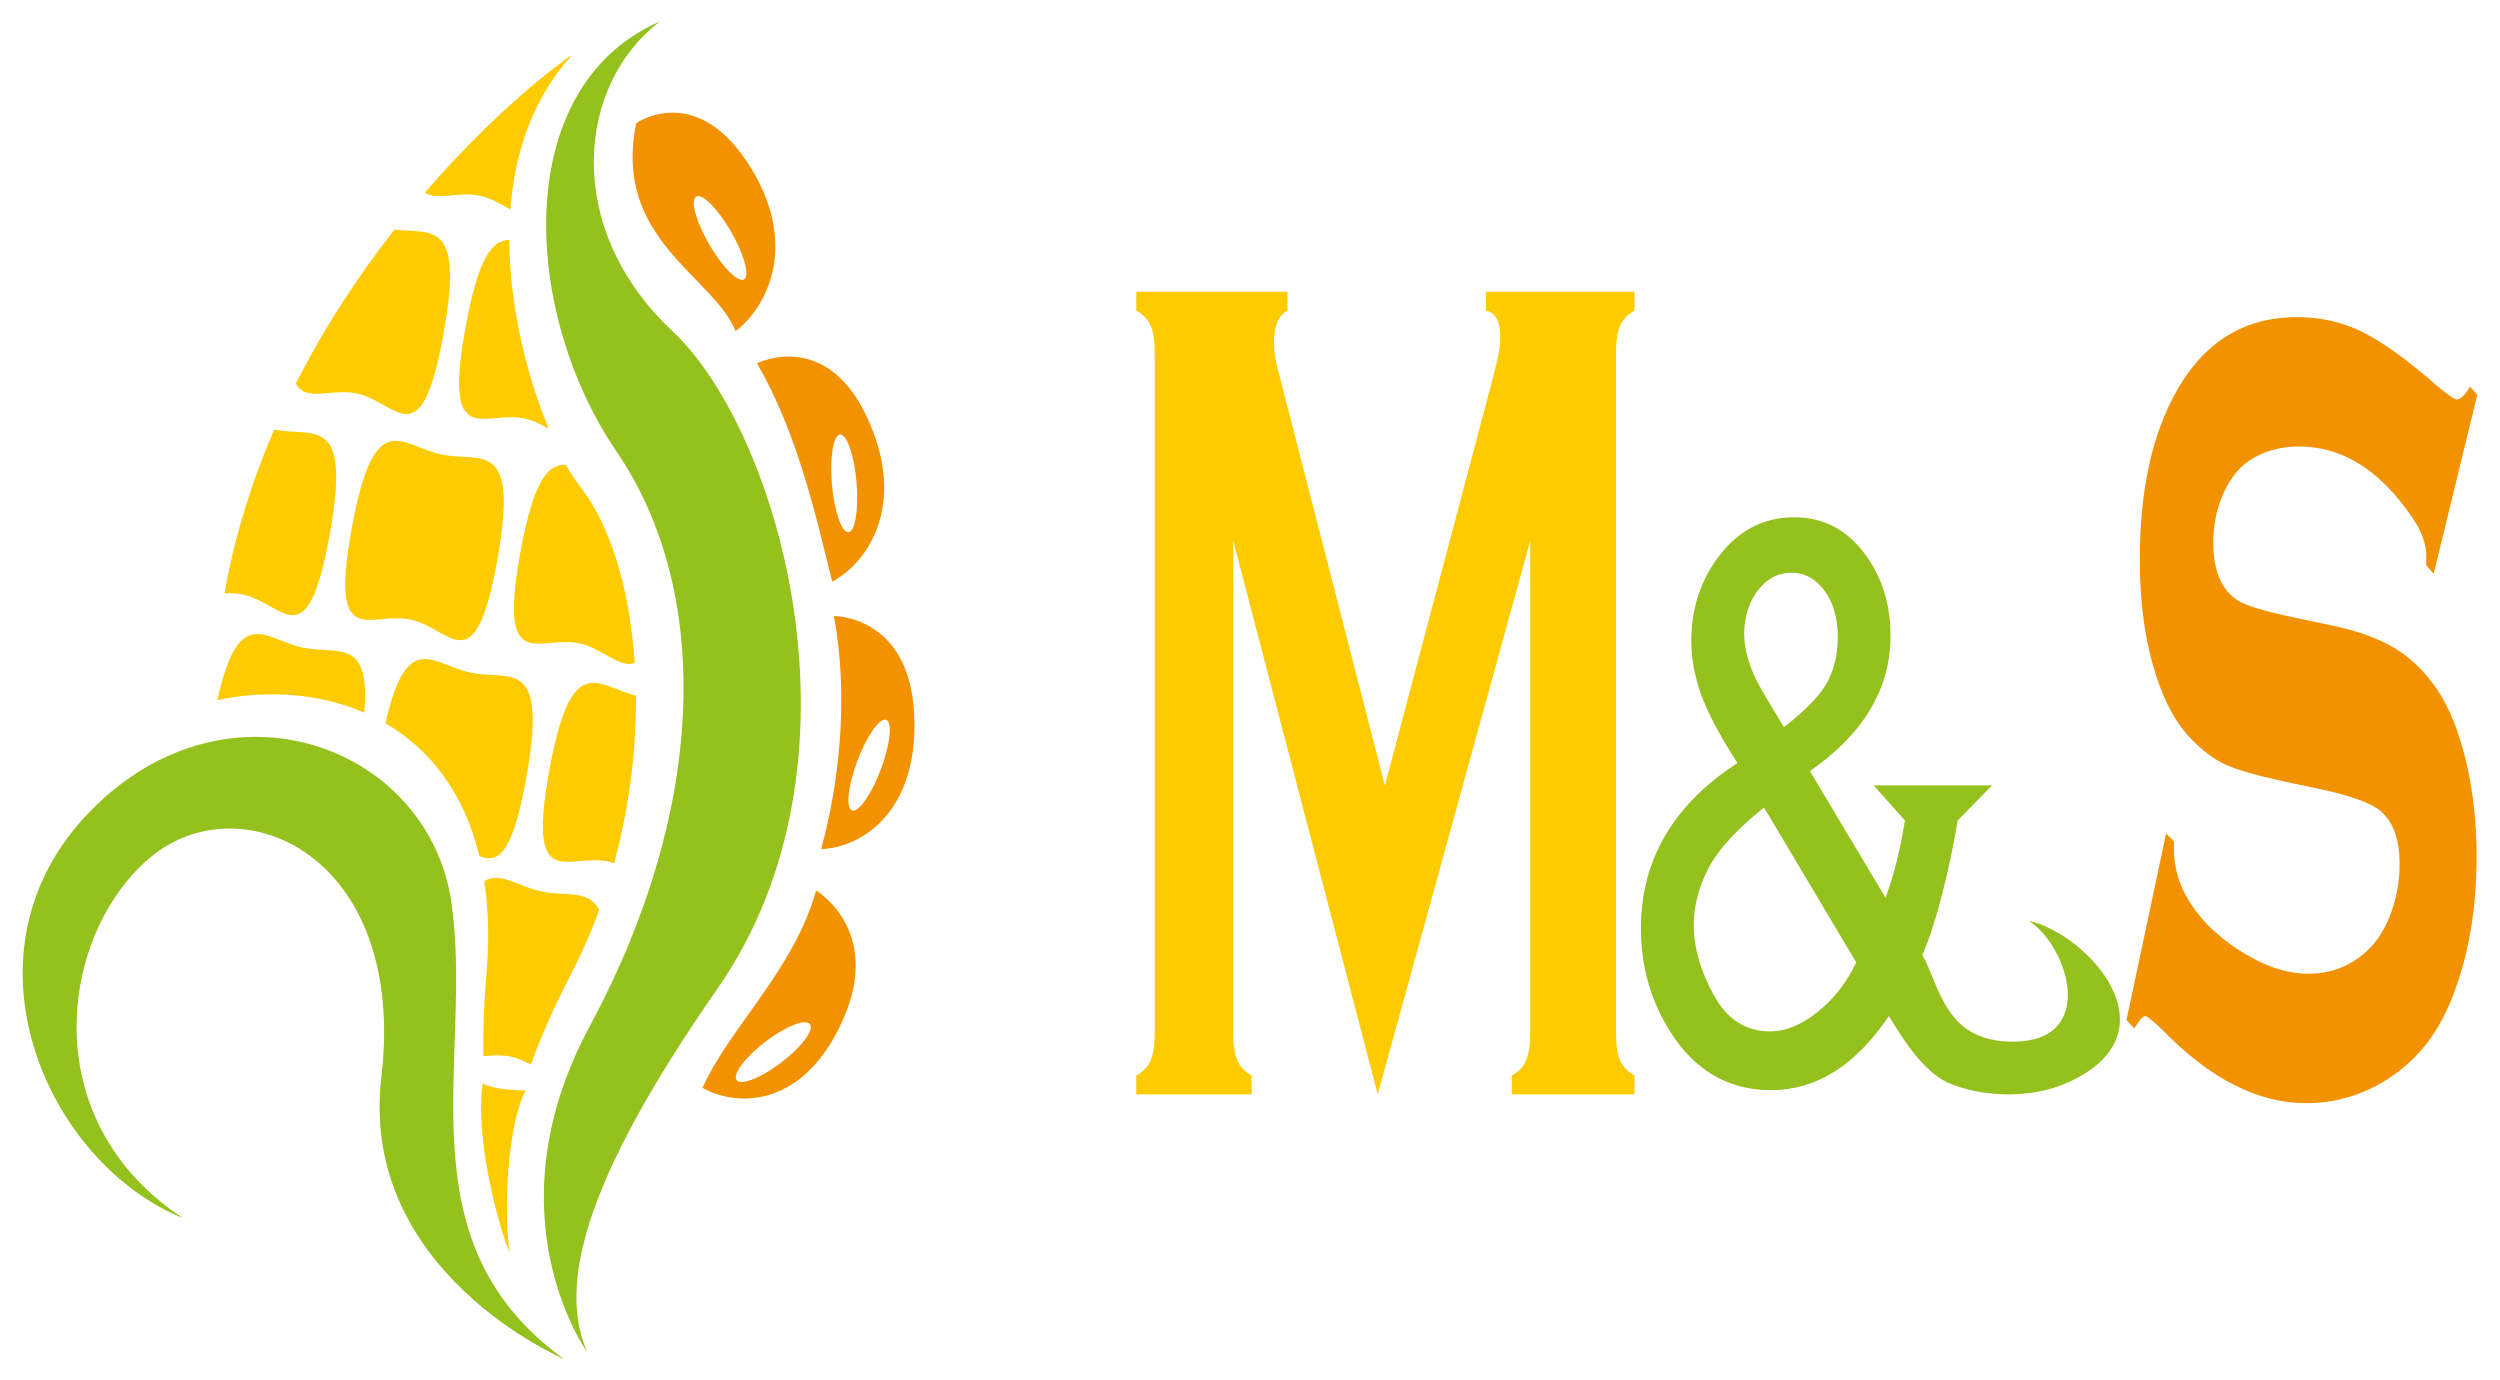 <?xml version="1.0" encoding="utf-8"?>
<!-- Generator: Adobe Illustrator 23.0.2, SVG Export Plug-In . SVG Version: 6.00 Build 0)  -->
<svg version="1.1" id="Capa_2" xmlns="http://www.w3.org/2000/svg" xmlns:xlink="http://www.w3.org/1999/xlink" x="0px" y="0px"
	 viewBox="0 0 340.16 187.8" style="enable-background:new 0 0 340.16 187.8;" xml:space="preserve">
<style type="text/css">
	.st0{fill:#FDCB00;}
	.st1{fill:#95C11F;}
	.st2{fill:#F39200;}
</style>
<g>
	<g>
		<path class="st0" d="M69.34,170.37c-0.84-5.49-0.33-17.19,2.18-22.01c-1.65,0-4.43-0.17-5.85-0.93
			C64.52,155.9,68.48,168.71,69.34,170.37z"/>
		<g>
			<path class="st1" d="M76.72,184.9c0,0-27.94-11.82-24.83-38.34c3.55-30.25-19.1-40.14-31.37-29.95
				c-12.28,10.18-16.1,35.64,4.36,49.12c-18.55-7.49-31.37-36.24-12.55-55.41c18.82-19.17,46.11-8.69,49.11,12.58
				C64.44,144.17,54.35,168.73,76.72,184.9z"/>
			<path class="st1" d="M79.9,183.97c0,0-13.5-18.61,0.33-44.31c16.29-30.26,16.43-59.53,3.66-78.22
				C71.12,42.75,69.26,11.85,89.83,2.9c-11.35,8.57-13.29,28.14,1.66,42.15c14.54,13.63,27.62,58.62,6.14,89.46
				C79.19,160.99,76,175.01,79.9,183.97z"/>
			<g>
				<g>
					<path class="st2" d="M101.64,22.02c-7.18-10.82-15.07-5.26-15.07-5.26c-3.24,15.77,10.42,20.71,13.52,28.29
						C104.59,41.65,108.82,32.84,101.64,22.02z M101.27,37.99c-0.78,0.55-2.88-1.51-4.7-4.61c-1.82-3.1-2.66-6.06-1.88-6.61
						c0.78-0.55,2.88,1.51,4.7,4.61C101.2,34.48,102.05,37.44,101.27,37.99z"/>
				</g>
			</g>
			<g>
				<g>
					<path class="st2" d="M117.9,56.62c-5.63-11.88-14.9-7.19-14.9-7.19c5.53,9.53,8.07,20.97,10.23,29.71
						C118.16,76.52,123.53,68.5,117.9,56.62z M115.45,72.41c-0.92,0.1-1.93-2.8-2.25-6.47c-0.32-3.67,0.17-6.72,1.09-6.82
						c0.92-0.1,1.93,2.8,2.25,6.47C116.86,69.26,116.37,72.31,115.45,72.41z"/>
				</g>
			</g>
			<g>
				<g>
					<path class="st2" d="M124.38,97.08c-0.7-13.37-10.91-13.26-10.91-13.26c2.08,11.24,0.64,23.01-1.74,31.71
						C117.19,115.35,125.09,110.45,124.38,97.08z M119.8,104.82c-1.3,3.4-3.05,5.83-3.9,5.44c-0.86-0.4-0.49-3.47,0.81-6.87
						c1.3-3.4,3.05-5.83,3.9-5.44C121.46,98.35,121.1,101.42,119.8,104.82z"/>
				</g>
			</g>
			<g>
				<g>
					<path class="st2" d="M111.05,121.17c-3.11,10.95-11.8,18.64-15.46,26.85c4.87,2.73,13.94,2.62,19.19-9.46
						C120.04,126.48,111.05,121.17,111.05,121.17z M106.16,144.68c-2.77,2.08-5.44,3.08-5.96,2.25c-0.52-0.84,1.3-3.21,4.07-5.29
						c2.77-2.08,5.44-3.09,5.96-2.25C110.76,140.23,108.94,142.6,106.16,144.68z"/>
				</g>
			</g>
			<path class="st0" d="M65.33,26.64c1.53,0.34,2.89,1.18,4.11,1.86c0.58-7.55,2.94-14.94,8.23-20.82
				c-0.01-0.04-0.02-0.07-0.03-0.11c-4.97,3.56-12.33,9.94-19.83,18.64C59.49,27.33,62.44,26.01,65.33,26.64z"/>
			<path class="st0" d="M48.58,53.54c5.47,1.2,8.67,8.92,11.74-7.99c2.88-15.85-1.57-13.67-6.64-14.32
				c-4.79,6.11-9.47,13.14-13.43,20.96C41.63,54.79,45.14,52.79,48.58,53.54z"/>
			<path class="st0" d="M63.33,44.62c-3.07,16.92,2.59,11.13,8.06,12.33c1.19,0.26,2.27,0.83,3.27,1.39
				c-2.75-6.64-5.32-16.11-5.36-25.7C66.97,32.67,65.06,35.03,63.33,44.62z"/>
			<path class="st0" d="M33.09,80.9c5.47,1.2,8.67,8.92,11.74-7.99c3.04-16.76-2.1-13.36-7.52-14.46
				c-2.99,6.92-5.37,14.38-6.76,22.29C31.38,80.7,32.24,80.72,33.09,80.9z"/>
			<path class="st0" d="M59.98,61.82c-5.47-1.2-9.07-6.76-12.14,10.16c-3.07,16.92,2.59,11.13,8.06,12.33
				c5.47,1.2,8.67,8.92,11.74-7.99C70.71,59.39,65.45,63.01,59.98,61.82z"/>
			<path class="st0" d="M70.79,75.22c-3.07,16.91,2.59,11.13,8.06,12.32c3.1,0.68,5.47,3.46,7.51,2.65
				c-0.67-10.11-3.34-18.84-7.53-24.12c-0.56-0.7-1.18-1.66-1.83-2.83C74.57,63.12,72.59,65.32,70.79,75.22z"/>
			<path class="st0" d="M41.11,88.1c-5.12-1.12-8.6-6.05-11.54,7.16c6.48-1.39,13.68-1.03,19.99,1.7
				C50.46,86.54,45.86,89.14,41.11,88.1z"/>
			<path class="st0" d="M71.58,105.99c3.07-16.92-2.2-13.3-7.66-14.49c-5.08-1.11-8.55-5.98-11.48,6.91
				c5.88,3.43,10.66,9.25,12.78,18.06C67.73,117.49,69.68,116.46,71.58,105.99z"/>
			<path class="st0" d="M74.73,104.9c-3.07,16.92,2.59,11.13,8.06,12.33c0.26,0.06,0.52,0.13,0.77,0.21
				c2.09-7.66,3.03-15.48,2.97-22.78C81.25,93.32,77.73,88.35,74.73,104.9z"/>
			<path class="st0" d="M73.59,121.28c-3.08-0.67-5.56-2.73-7.7-1.38c0.59,3.87,0.71,8.25,0.26,13.17
				c-0.32,3.53-0.43,7.13-0.38,10.63c1.18-0.1,2.46-0.2,3.74,0.07c0.98,0.21,1.89,0.64,2.73,1.09c1.99-5.63,4.4-10.2,5.93-13.24
				c1.27-2.53,2.38-5.13,3.35-7.77C80.17,120.96,76.92,122.01,73.59,121.28z"/>
		</g>
	</g>
	<path class="st0" d="M187.46,148.9l-19.66-75.32v66.93c0,1.65,0.18,2.9,0.55,3.75c0.36,0.85,1.02,1.55,1.95,2.08v2.56h-15.69v-2.56
		c0.94-0.53,1.59-1.23,1.96-2.08c0.37-0.85,0.55-2.11,0.55-3.76V48.02c0-1.6-0.18-2.83-0.55-3.68c-0.36-0.85-1.02-1.55-1.96-2.08
		V39.7h20.57v2.56c-1.23,0.64-1.84,2.11-1.84,4.4c0,1.07,0.18,2.29,0.55,3.68l14.54,56.56l14.73-55.6c0.65-2.45,0.98-4.24,0.98-5.36
		c0-2.19-0.65-3.41-1.96-3.68V39.7h20.21v2.56c-0.94,0.53-1.59,1.23-1.96,2.08c-0.36,0.85-0.55,2.08-0.55,3.68v92.48
		c0,1.66,0.18,2.91,0.55,3.76c0.37,0.85,1.02,1.55,1.96,2.08v2.56H205.7v-2.56c0.91-0.48,1.56-1.16,1.94-2.04
		c0.38-0.88,0.57-2.14,0.57-3.79V73.58L187.46,148.9z"/>
	<path class="st2" d="M337.07,53.73l-5.94,24.36l-1.02-1.21c0.02-0.51,0.03-0.91,0.03-1.21c0-1.72-0.7-3.56-2.11-5.53
		c-4.32-6.26-9.4-9.39-15.23-9.39c-2.58,0-4.86,0.66-6.83,1.96c-1.44,1.01-2.6,2.52-3.49,4.53c-0.89,2.02-1.33,4.2-1.33,6.57
		c0,3.88,1.13,6.52,3.39,7.93c1.17,0.7,3.67,1.46,7.51,2.26l5.72,1.21c3.4,0.76,6.15,1.79,8.25,3.1c2.1,1.31,3.97,3.15,5.6,5.52
		c1.65,2.47,2.96,5.72,3.92,9.76c0.96,4.03,1.44,8.34,1.44,12.93c0,7.26-1.13,13.71-3.38,19.36c-2.04,5.14-5.21,8.95-9.5,11.42
		c-3.2,1.86-6.63,2.8-10.3,2.8c-6.57,0-13.06-3.29-19.47-9.87c-1.36-1.32-2.17-1.97-2.44-1.97c-0.32,0-0.81,0.56-1.49,1.67
		l-1.06-1.14l5.39-25.38l1.06,1.06c0,0.45,0,0.78,0,0.98c0,2.27,0.52,4.37,1.57,6.29c1.58,2.93,4.02,5.45,7.32,7.57
		c3.3,2.12,6.43,3.18,9.4,3.18c3.23,0,5.98-1.13,8.27-3.38c1.26-1.25,2.27-2.92,3.02-5.01c0.75-2.08,1.13-4.25,1.13-6.51
		c0-3.41-0.89-5.84-2.66-7.3c-1.24-1-3.74-1.93-7.51-2.78l-5.61-1.2c-3.76-0.81-6.43-1.58-7.98-2.31c-1.56-0.73-3.11-1.91-4.67-3.53
		c-2.21-2.27-3.95-5.69-5.21-10.24c-1.14-4.09-1.71-8.79-1.71-14.1c0-8.74,1.45-15.97,4.34-21.68c3.79-7.53,9.47-11.3,17.05-11.3
		c3.18,0,6.15,0.67,8.89,2.02c2.74,1.35,6.17,3.82,10.27,7.43c1.41,1.17,2.27,1.75,2.59,1.75c0.51,0,1.1-0.58,1.79-1.75
		L337.07,53.73z"/>
	<path class="st1" d="M257.01,138.25c-2.27,3.36-4.73,5.88-7.4,7.56c-2.67,1.68-5.55,2.52-8.65,2.52c-5.72,0-10.26-2.6-13.61-7.8
		c-2.72-4.25-4.08-8.99-4.08-14.22c0-4.65,1.1-8.86,3.29-12.61c2.19-3.75,5.48-7.04,9.84-9.88c-2.51-3.92-4.18-7.09-5.02-9.53
		c-0.84-2.44-1.26-4.79-1.26-7.06c0-4.53,1.33-8.48,3.98-11.83c2.65-3.35,5.99-5.02,10.02-5.02c3.84,0,6.99,1.58,9.43,4.74
		c2.45,3.16,3.68,6.96,3.68,11.39c0,7.19-3.65,13.32-10.96,18.41l10.28,17.22c1.13-3.02,2.01-6.52,2.64-10.5l-4.25-4.78h16.11
		l-4.68,4.78c-1.1,6.59-2.92,14.05-4.8,18.27c2.46,4.58,3.16,11.82,12.31,11.82c11.54,0,7.62-12.87,2.18-16.45
		c8.16,1.89,20.28,15.33,5.23,22.04c-5.31,2.36-12.06,1.85-16.22,0C262.28,146.06,259.78,142.89,257.01,138.25z M252.57,130.95
		l-12.55-21.07c-3.76,3-6.29,5.77-7.6,8.34c-1.31,2.56-1.96,5.1-1.96,7.61c0,3.07,0.9,6.25,2.71,9.55c1.81,3.31,4.37,4.96,7.69,4.96
		c2.06,0,4.2-0.87,6.41-2.62C249.48,135.97,251.25,133.71,252.57,130.95z M242.72,98.94c3.08-2.38,5.07-4.47,5.98-6.26
		c0.91-1.79,1.36-3.78,1.36-5.95c0-2.59-0.6-4.7-1.8-6.34c-1.2-1.64-2.7-2.46-4.49-2.46c-1.85,0-3.38,0.81-4.61,2.43
		c-1.22,1.62-1.84,3.61-1.84,5.95c0,1.17,0.21,2.41,0.63,3.7c0.42,1.3,1.05,2.67,1.89,4.11L242.72,98.94z"/>
</g>
</svg>
